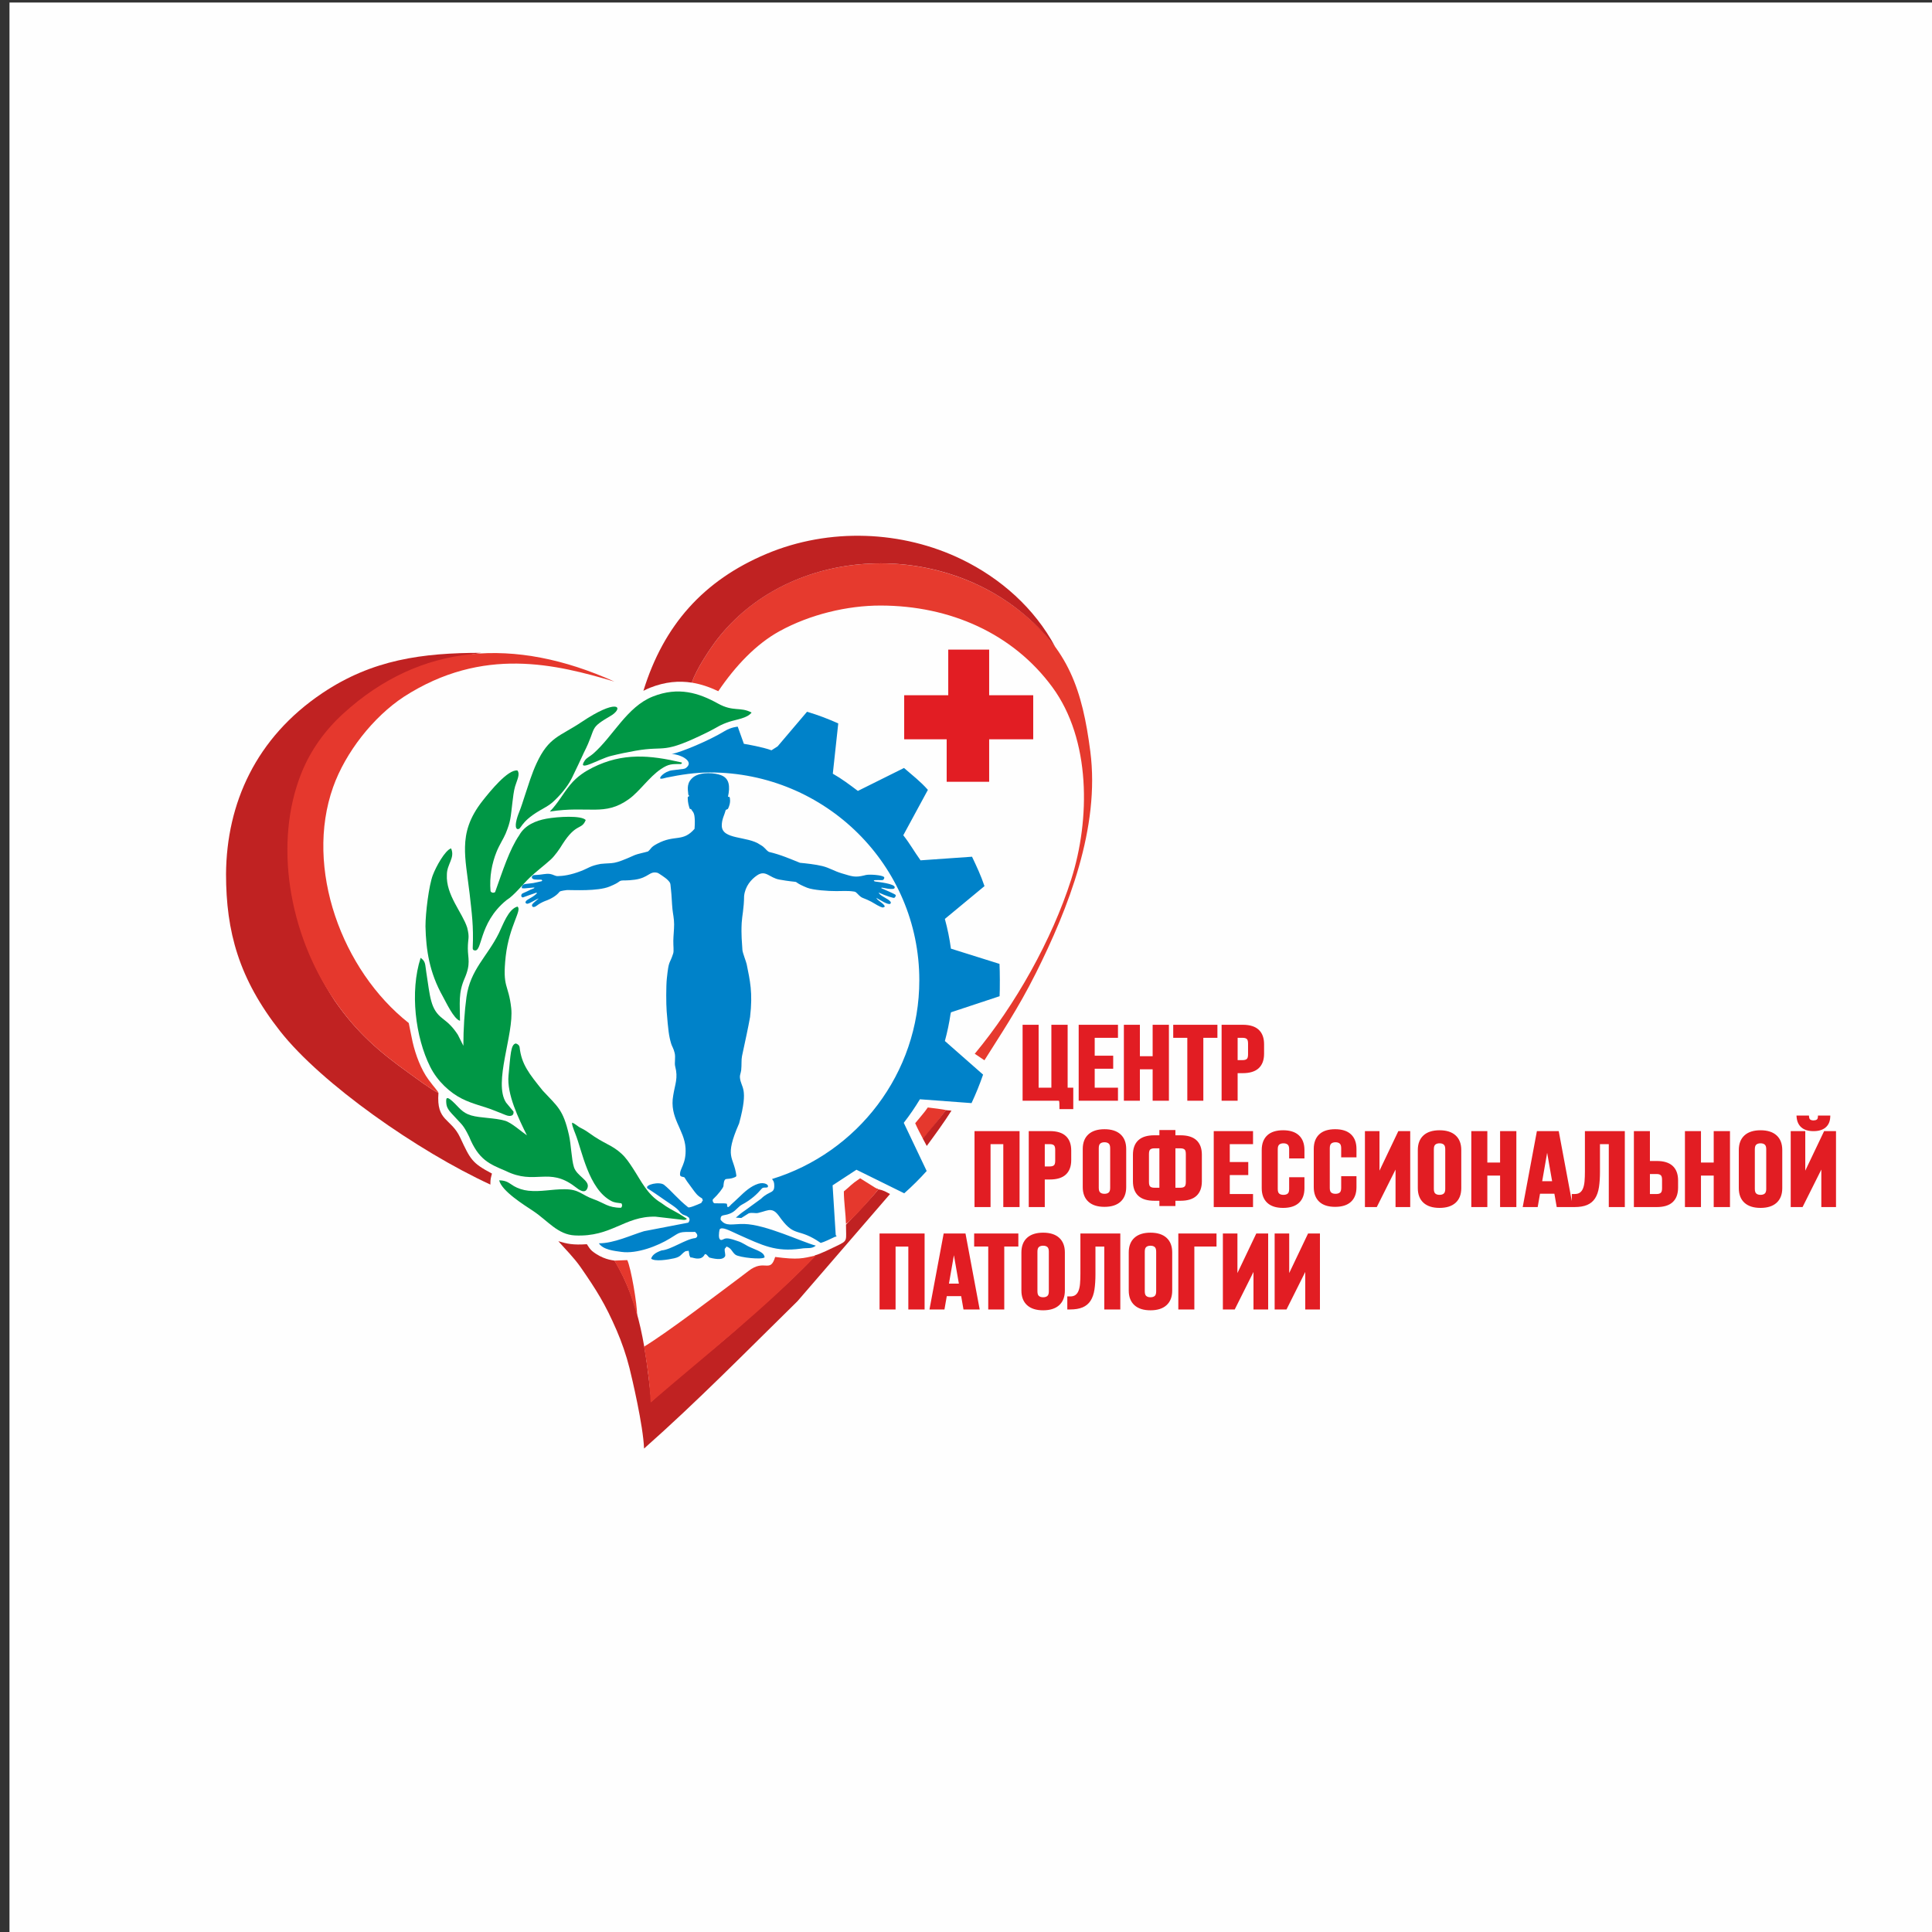 <?xml version="1.0" encoding="UTF-8"?>
<!DOCTYPE svg PUBLIC "-//W3C//DTD SVG 1.1//EN" "http://www.w3.org/Graphics/SVG/1.1/DTD/svg11.dtd">
<!-- Creator: CorelDRAW 2020 (64-Bit) -->
<svg xmlns="http://www.w3.org/2000/svg" xml:space="preserve" width="200mm" height="200mm" version="1.1" style="shape-rendering:geometricPrecision; text-rendering:geometricPrecision; image-rendering:optimizeQuality; fill-rule:evenodd; clip-rule:evenodd"
viewBox="0 0 20000 20000"
 xmlns:xlink="http://www.w3.org/1999/xlink"
 xmlns:xodm="http://www.corel.com/coreldraw/odm/2003">
 <rect x="0" y="0" width="20000" height="20000" fill="#333333" stroke="none"/>
 <defs>
  <style type="text/css">
   <![CDATA[
    .fil0 {fill:#FEFEFE}
    .fil1 {fill:#0082C9}
    .fil5 {fill:#009745}
    .fil2 {fill:#C02222}
    .fil6 {fill:#E21D23}
    .fil7 {fill:#E4382E}
    .fil3 {fill:#E5382D}
    .fil4 {fill:#E63A2E}
    .fil8 {fill:#E21D23;fill-rule:nonzero}
   ]]>
  </style>
 </defs>
 <g id="Слой_x0020_1">
  <rect class="fil0" x="98.24" y="26.12" width="20000" height="20000"/>
  <path class="fil1" d="M5532.43 9330.83l0 0zm2104.53 -1808.4l63.67 177.62c29.01,3.81 202.88,35.55 285.72,66.93l63.89 -41.05 303.99 -357.89c114.05,33.75 215.81,72.49 323.3,120.88l-56.35 520.26c94.58,53.87 173.33,113.5 259.54,178.44l477.55 -237.6c89.67,78.58 167.8,136.69 247.25,226.54l-254.74 470.06c69.74,88.16 109.68,163.78 178.69,259.47l532.97 -37.39c48.87,103.78 91.93,193.91 128.86,304.3l-410.11 339.75c27.45,100.16 48.52,202.83 62.82,307.58l502.81 157.73c4.02,73.59 5.03,262.53 0.94,334.67l-503.07 166.56 -4.63 17.37c-14.08,95.14 -33.77,188.5 -58.76,279.79l395.51 347.9c-34.72,101.08 -74.76,199.49 -119.55,294.95l-534.39 -39.69c-50.24,83.57 -105.38,164.01 -165.12,240.93l-1.19 4.57 236.39 496.98c-73.12,81.61 -150.76,158.67 -232.41,230.85l-494.61 -243.87 -246.88 161.48 32.44 515.57 10.03 8.81 -9.19 4.43 0.44 7.06 -5.3 -4.71c-41.52,20.07 -118.99,57.44 -151.49,65 -233.49,-162.26 -262.68,-52.92 -409.47,-247.78 -33.02,-45.88 -59.77,-86.85 -105.28,-91.97 -35.26,-3.96 -72.82,15.67 -133.87,29.59 -27.76,6.33 -61.6,-7.37 -96.88,3.94l-76.3 48.05 -56.86 -3.76c34.01,-29.55 59.97,-50.99 100.77,-78.42l160.23 -116.66c92,-91.57 146.37,-44.73 135.63,-157.52 -0.28,-3.04 -2.05,-8.04 -2.5,-11.06 -3.06,-20.55 -26.44,-40.63 -18.74,-33.85l8.63 7.58 -8.94 -9.82c883.02,-271.84 1524.43,-1091.65 1524.43,-2057.59 0,-1187.99 -970.19,-2151.05 -2166.99,-2151.05 -152.36,0 -306.32,23.63 -449.78,53.35 -21.11,4.37 -40.08,12.35 -57.78,11.54 -32.81,-1.5 34.61,-77.07 115.95,-87.16 123.07,-15.26 128.3,-12.48 146.94,-27.56 86.65,-70.09 -74.19,-141.02 -152.3,-141.17 95.77,-16.96 387.06,-138.59 547.61,-236.63 69.29,-42.3 136.17,-46.41 136.48,-46.33zm1409.36 1595.03c-4.37,-16.39 99.25,2.51 99.38,-12.88 9.15,-11.45 8.26,-14.72 8.03,-20.99 -0.69,-19.16 -105.24,-32.23 -171.1,-28.21 -16.03,0.97 -25.28,4.18 -36.75,7.05 -96.73,24.22 -128.04,9 -228.33,-20.47 -85.15,-25.01 -129.5,-58.07 -206.07,-76.77 -70.77,-17.28 -167.04,-27.38 -229.96,-33.46 -107.69,-42.97 -197.6,-83.48 -322.38,-113.02 -38.2,-24.66 -35.84,-44.22 -90.11,-74.35 -130.52,-92.41 -397.22,-48.39 -397.22,-198.41 0,-66.13 27.89,-109.79 40.04,-157.53 2.54,-10.02 20.35,-8.08 24.79,-17.02 11.23,-22.6 21.24,-53.37 21.24,-81.01 0,-41.69 -8.53,-47.82 -22.31,-40.24 24.73,-112.14 14.6,-194.65 -73.51,-226.04 -56.32,-21.54 -197.96,-38.45 -280.07,17.41 -74.6,56.19 -64.08,119.2 -56.53,183.71 0.65,5.64 4.81,7.24 8.32,11.82 6.21,8.11 -16.67,3.76 -14.48,24.53 1.15,53.48 12.52,82.53 17.95,102.25 5.03,18.23 9.22,7.72 15.58,11.72 5.14,3.23 5.53,8.77 10.96,15.6 7.44,9.36 19.79,22.94 24.46,52.34 4.49,28.2 6.88,68.19 1.59,136.76 -123.26,141.61 -203.49,55.7 -386.87,154.18 -71.6,38.45 -57.39,47.99 -94.85,79.78 -33.92,10.54 -111.84,26.14 -138.07,37.93 -231.12,103.9 -210.75,76.29 -352.46,91.05 -109.11,20.43 -121.75,42.02 -201.28,73 -108.56,42.28 -188.27,52.55 -243.26,53.36 -26.37,0.39 -46.43,-17.02 -77.77,-22.07 -45.81,-7.39 -72.71,7.7 -160.86,10.99 -14.17,-2.34 -33.96,13.85 -27.95,29.36 12.21,19.42 31.53,18.27 97.73,18.27 9.92,6.75 11.92,10.54 3,15.97 -30.43,6.3 -62.07,14.92 -85.36,18.9 -17.08,2.91 -28.56,3.22 -57.62,7.09 -36.99,2.75 -64.93,8.45 -62.65,43.12 -0.33,5.13 15.63,5.49 29.92,4.91 23.71,-0.97 68.2,-7.31 91.44,-8.22 7.5,-0.29 4.54,-0.61 9.27,1.33 2.26,0.93 -1.67,3.28 -3.8,5.3 -4.17,3.97 -31.96,13.07 -35.1,14.69l-38.66 18.97 -43.92 19.5c-23.37,11.57 -16.3,45.25 3.65,41.92l65.93 -23.83 70.16 -24.2c8.53,0.28 8.83,5.26 5.88,7.99 -59.22,55.01 -112.86,61.08 -116.6,91.3 -0.41,10.04 14.45,15.44 19.29,14.88 27.9,-3.25 89.4,-46.63 118.04,-54.99 -19.4,18.06 -56.4,43.35 -68.48,63.12 -4.63,7.58 -0.38,29.89 20.44,24.78 18.37,-1.53 38.73,-24.84 66.24,-38.96 11.37,-5.83 31.98,-16.99 45.13,-21.53 74.53,-25.73 125.78,-62.5 151.17,-95.95 8.8,-11.59 71.65,-17.26 78.87,-18.59 56.55,-0.89 314.87,14.6 437.82,-35.36 115.75,-47.04 90.13,-55.31 125.6,-62.69 18.71,-3.9 55.44,2.27 136.85,-8.99 146.04,-20.2 152.31,-92.31 234.63,-71.51 14.21,3.58 87.37,55.88 97.49,65.57 48.12,46.08 33.64,42.08 44.13,119.19 4.88,35.88 8.74,137.68 14.45,192.63 4.88,46.93 17.01,96.2 17.1,156.06 0.08,54.78 -7.6,120.04 -8.25,169.36 -0.77,57.55 7.16,106.13 -1.65,133.31 -39.26,121.18 -44.3,56.7 -65.7,260.06 -7.92,75.42 -7.65,262.14 -1.42,338.94 15.84,194.82 22.48,253.93 46.57,334.23 8.61,28.73 23.94,46.05 35.96,95.7 11.71,48.35 -4.08,102.91 5.51,139.07 32.05,120.81 -1.49,182.12 -20.03,299.04 -43.43,233.98 115.93,354.87 127.31,547.32 8.76,169.51 -64.13,209.48 -56.85,279.22 4.33,21.09 40.85,16.33 46.26,24.72 29.62,45.92 10.88,20.63 82.66,117.81 31.05,42.01 49.07,70.06 97.49,97.53 6.41,3.64 4.52,16.81 10.23,22.55 -6.21,1.23 -13.45,24.02 -18.45,26.29 -44.34,20.09 -124.71,53.62 -135,43.73 -110.92,-88.29 -170.57,-168.81 -247.68,-231.32 -48.17,-39.07 -202.4,-1.39 -174.26,34.54 55.49,37.15 114.54,75.28 173.77,118.1 34.72,25.11 54.22,35.83 87.48,59.74 36.05,25.89 56.74,41.22 81.05,75.04l23.72 18.82 40.16 15.33 23.52 16.49c15.21,23.69 2.29,44.05 -6.44,52.83l-457.92 88.38c-134.76,40.4 -309.2,125.36 -466.97,125.36 44.79,66.9 156.22,78.08 232.65,88.7 162.66,22.61 377.32,-61.64 504.14,-139.71 113.75,-70.02 85.78,-66.99 259.21,-66.99 41.89,37.15 16.31,59.76 2.64,63.84 -96.21,8 -252.88,121.1 -349.04,127.7 -61.66,21.15 -98.46,48.73 -108.36,85.36 37.26,32.23 171.98,11.3 238.35,-3.79 72.71,-16.52 68.48,-42.62 115.24,-72.26 7.79,-4.94 23.46,-0.99 34.26,-6.71 9.99,42.84 0.26,35.95 18.03,69.52 26.27,0 40.69,12.94 81.21,12.11 22.77,-0.46 49.02,-9.29 64.9,-38.9 13.68,-25.53 40.74,25.93 52.26,29.02 81.44,21.48 140.14,21.21 159.43,-10.92 10,-16.66 -5.06,-46.78 -2.37,-76.63 1.1,-12.16 16.14,-12.48 16.14,-27.36 54.39,14.52 58.53,58.81 95.83,85.57 39.66,28.44 279.05,54.23 301.46,25.79 -7.35,-37.48 -23.89,-52.42 -139.67,-99.36 -58.9,-23.87 -80.15,-50.22 -145.07,-69.88 -19.67,-5.96 -70.98,-27.11 -109.29,-26.02 -33.41,0.95 -47.56,24.88 -65.57,13.08 -20.12,-13.19 -14.58,-69.01 -7.04,-104.99 22.2,-34.99 104.3,12.01 190.26,50.52 260,116.49 391.13,182.89 648.97,147.82 71.42,-12.49 111.1,6.07 157.23,-31.3 -149.03,-40 -517.98,-219.2 -741.18,-224.28 -121.74,-2.77 -189.53,31.09 -244.72,-44.25 -1.88,-68.94 42.72,-28.25 125.02,-77.73 35.9,-21.6 61.38,-59.76 94.5,-77.42 96.49,-51.46 156.42,-107.56 206.95,-166.81 14.6,-17.11 41.2,-6.52 59.54,-13.72 22.18,-25.11 -33.29,-56.04 -95.49,-36.7 -79.62,24.75 -143.37,85.08 -199.07,138.81 -31.15,30.06 -61.87,57.82 -83.13,77.05 -11.25,14.05 -27.27,27.79 -33.32,25.98 -10.47,-3.14 -5.76,-33.2 -11.12,-34.8 -18.13,-5.44 -23.2,-3.59 -124.88,-4.48 -5.98,-0.05 -18.34,-8.68 -19.77,-22.57 -2.07,-9.16 -1.97,-15.68 4.27,-21.43 48.94,-45.03 104.14,-115.9 106.17,-134.48 1.93,-20.93 3.13,-67.77 27.12,-72.76 17.85,-3.71 44.49,-0.03 84.06,-16.35 7.97,-3.29 20.6,-5.8 22.71,-18.25 -27.08,-205.08 -130.06,-180.23 28.34,-541.73 103.22,-380.7 16.4,-362.4 8.14,-477.42 -1.54,-21.42 7.58,-38.27 13.23,-72.44 5.81,-55.04 0.61,-109.25 8.34,-145.69 38,-178.98 63.63,-292.23 83.65,-406.1 29.67,-252.64 -1.44,-378.22 -35.25,-546.41 -5.38,-26.77 -42.43,-117.18 -44.13,-147.81 -3.97,-71.3 -14.05,-155.72 -7.35,-280.53 3.99,-74.21 23.5,-146.27 24.85,-276.2 10.42,-102.39 74.25,-174.48 134.55,-214.98 89.39,-60.06 126.74,25.23 230.09,43.76 110.22,19.76 150.36,20.51 166.34,23.47 19.59,3.63 9.63,15.64 121.17,60.84 60.47,24.51 219.58,35.64 303.11,34.96 47.61,-0.38 126.85,-4.08 172.02,3.44 10.53,1.61 21.31,1.08 32.72,10.83 21.81,18.63 37.65,43.94 67.96,55.99 33.36,13.26 63.02,25.44 87.32,38.88 48.18,26.65 86.49,54.61 122.11,61.1 14.16,-4.95 20.49,-9.57 18.69,-13.44 -16.56,-35.53 -72.6,-55.54 -87.57,-86.78 44.41,24.2 115.51,72.5 143.3,62.27 6.01,-2.9 9.33,-14.98 5.04,-20.84 -25.41,-34.74 -96.25,-54.22 -121.14,-89.7 -3.68,-1.5 -4.82,-7.61 6.75,-2.34 64.61,29.45 146.37,55.24 151.92,50.38 7.24,-2.17 21.04,-22.13 13.29,-30.89 -8.59,-9.71 -125.69,-59.72 -145.11,-68.08 -6.63,-3.47 -0.05,-7.11 7.7,-5.96 41.81,8.21 76.32,14.72 107.22,12.65 13.53,-0.9 21.2,-5.16 21.85,-15.8 2.64,-38.04 -166.23,-55.59 -201.32,-60.6 -2.01,-0.28 -19.49,-6.35 -14.55,-8.08z"/>
  <path class="fil2" d="M4538.84 11314.67c-87.06,-43.17 -222.63,-147.1 -308.89,-208.62 -304.14,-216.87 -540.19,-420.89 -766.52,-748.98 -1004.81,-1538.22 -284.79,-3312.96 1517.75,-3598.86 -610.27,0 -1126.51,69.97 -1642.4,415.62 -690.4,462.55 -993.11,1143.9 -998.86,1872.57 0,598.11 132.34,1085.33 560.75,1629.41 428.42,544.07 1423.53,1240.11 2175.68,1586.91 0,-64.29 5.14,-66.08 16.29,-114 -207.13,-109.62 -222.29,-144.56 -328.49,-371.91 -96.73,-207.06 -248.21,-163.2 -225.31,-462.14z"/>
  <path class="fil3" d="M3555.08 7385.38c-190.61,173.66 -338.88,379.37 -434.19,615.92 -287.78,714.34 -137.15,1660.43 342.54,2355.77 226.33,328.09 462.38,532.11 766.52,748.98 86.26,61.52 221.83,165.45 308.89,208.62 -2.02,-15.84 -37.63,-49.94 -102.81,-138.17 -77.63,-105.1 -134.23,-257.62 -164.51,-389.3 -9.67,-42.19 -32.32,-159.03 -40.09,-196.73 -689.97,-543.09 -1082.64,-1602.08 -782.39,-2444.3 127.16,-356.64 413.5,-723.47 731.24,-933.03 821.23,-529.2 1581.33,-334.48 2180.14,-157.39 -1031.59,-465.25 -2005.27,-399.25 -2805.34,329.63z"/>
  <path class="fil4" d="M7435.7 7155.26c173.99,-257.33 388.65,-486.38 633.14,-620.84 314.99,-173.24 700.55,-266.18 1047.02,-265.78 721.91,0.87 1370.9,290.67 1777.96,844.44 399.71,543.77 393.27,1370.72 194.96,1991.76 -199,622.72 -577.6,1298.77 -998.28,1803.98l100.38 67.14c160.52,-257.21 344.73,-526.53 532.09,-901.29 334.4,-668.87 666.22,-1506.01 563.89,-2295.87 -82.11,-633.8 -223.32,-1057.48 -737.78,-1461.54 -938.38,-737.13 -2402.09,-631.36 -3122.54,298.15 -70.91,91.48 -221.15,313.25 -264.41,451.42 95.92,15.21 186.44,47.2 273.57,88.43z"/>
  <path class="fil2" d="M7162.13 7066.83c43.26,-138.17 193.5,-359.94 264.41,-451.42 721.21,-926.47 2177.21,-1036.59 3114.59,-303.44 155.08,121.77 262.19,232.49 382.22,384.14 -216.25,-403.27 -566.44,-710.06 -966.23,-904.75 -614.58,-299.26 -1371.26,-332.08 -2022.52,-57.77 -652.7,274.91 -1063.82,737.65 -1274.22,1417.83 22.11,-11.8 44.94,-22.5 68.62,-31.89 158.18,-62.72 300.8,-73.68 433.13,-52.7z"/>
  <path class="fil2" d="M8757.51 12677.23c0,170.45 24.18,162.94 -97.21,221.25 -53.95,25.92 -166.86,81.92 -224.32,97.21 -30.11,52.43 -346.19,349.12 -412.33,405.97l-422.22 377.05c-276.89,243.51 -595.05,480.18 -858.31,728.74 -54.44,-514.18 -116.52,-1022.65 -381.68,-1457.6 -28.3,-5.06 -124.74,-13.81 -231.28,-98.73 -26.07,-23.39 -35.46,-42.11 -54.93,-71.16 -143.9,9.75 -203.63,-3.72 -295.42,-31.26 45.6,51.92 77.99,84.91 115.16,126.51 39.94,44.72 81.61,93.69 116.53,144.09 164.23,237.09 254.42,380.47 372.5,653.65 50.58,117.05 99.16,255.56 132.44,388.79 24.37,97.61 141.59,591.95 150.85,833.55 544.43,-481.21 1068.33,-1014.91 1587.7,-1524.82l958.6 -1110.02c-44.19,-23.37 -63.95,-37.8 -120.69,-48.86 -58.29,76.12 -246.61,273.35 -335.39,365.64z"/>
  <path class="fil5" d="M5315.38 11506.43l-77.1 -93.28c-133.36,-207.01 83.39,-707.52 53.9,-976.32 -28.37,-258.6 -93.44,-202.42 -57.04,-538.65 37.29,-318.7 172.78,-478.83 121.18,-513.19 -94.34,25.2 -149.65,189.34 -191.72,274.45 -120.61,244.17 -295.89,376.18 -335.71,661.85 -20.24,145.21 -32.07,330.74 -32.07,504.59l-57.02 -113.79c-46.13,-70.97 -88.96,-116.18 -159.12,-169.31 -126.36,-95.68 -127.8,-223.49 -168.51,-483.44 -12.56,-80.16 -5.17,-105.31 -57.79,-143.86 -113.73,351.9 -53.5,823.31 98.92,1127.91 76.17,152.25 207.6,269.64 328.51,330.28 111.91,56.12 227.15,79.38 321.28,117.03 52.16,20.87 78.8,30.39 127.4,50.67 60.85,25.37 91.84,3.71 84.89,-34.94z"/>
  <polygon class="fil6" points="9816.26,7197.07 9360.18,7197.07 9360.18,7653.15 9799.96,7653.15 9799.96,8092.94 10239.75,8092.94 10239.75,7653.15 10695.82,7653.15 10695.82,7197.07 10239.75,7197.07 10239.75,6724.72 9816.26,6724.72 "/>
  <path class="fil5" d="M5699.99 8899.21c41.65,-37.61 93.62,-110.78 123.49,-161.32 143.33,-224.06 197.04,-141.99 239.86,-249.13 -45.75,-49.33 -287.57,-35.26 -406.77,-13.64 -110.35,20.05 -223.62,67.01 -281.59,171.41 -101.27,147.37 -172.72,373.07 -249.78,588.55 -20.76,12.82 -39.58,4.41 -47.12,-9.92 -12.91,-148.16 14.3,-287.9 61.66,-405.75 29.7,-73.88 74.43,-140.85 94.9,-190.92 53.48,-130.88 50.06,-159.29 70.39,-325.8 5.33,-43.63 12.84,-113.41 26.84,-160.7 19.59,-66.12 54.89,-126.33 24.43,-166.16 -98.8,-13.12 -284.74,218.24 -357.15,309.43 -146.02,183.92 -181.9,335.17 -185.27,481.2 -3.21,138.96 21.88,271.66 47.81,485.86 21.8,200.25 41.86,331.76 31.96,559.64 -0.99,16.33 5.52,21.74 10.67,23.87 94.92,39.17 39.36,-274.28 338.65,-517.54 80.46,-49.62 165.06,-160.52 239.17,-231.72 65.56,-63.01 145.52,-122.03 217.85,-187.36z"/>
  <path class="fil5" d="M5454.53 11752.99c-55.65,-37.27 -160.1,-132.01 -226.99,-151.21 -109,-31.28 -252.06,-27.13 -348.02,-54.37 -97.42,-27.68 -128.08,-86.01 -196.15,-147.44 -61.19,-55.23 -70.2,-38.28 -61.98,31.93 6.06,51.74 57.12,97.43 75.95,118.51 83.7,93.77 95.42,86.78 159.14,216.41 98.63,240.94 211.16,283.44 376.78,353.56 310.13,154.06 444.76,-45.25 718.46,163.81 35.84,27.38 107.83,86.88 131.28,8.93 22.49,-74.78 -112.64,-117.45 -142.01,-212.22 -25.38,-81.74 -28.55,-232.72 -51.64,-333.61 -60.04,-262.48 -117.04,-291.32 -270.14,-456.19 -144.11,-178.39 -220.39,-274.49 -240.17,-448.67 -2.4,-21.2 -19.74,-34.73 -38.61,-40.36 -54.46,7.73 -55.08,121.41 -76.14,329.41 -19.8,195.6 105.27,449.6 190.24,621.51z"/>
  <path class="fil5" d="M7109.76 12616.01l-81.45 -51.94c-75.3,-42.21 -111.81,-57.85 -183.32,-111.39 -145.96,-86.73 -208.33,-229.78 -294.23,-359.95 -37.67,-57.08 -68.35,-104.88 -118.1,-150.73 -100.98,-92.99 -175.57,-97.63 -336.34,-215.04 -51.2,-37.38 -83.28,-48.13 -102.6,-60.81 -35.44,-23.26 -34.11,-27.51 -65.79,-42.88 -19.15,-9.28 10.35,69.87 28.03,113.56 68.73,169.52 134.66,571.68 373.52,696.61 33,17.26 62.83,17.57 103.2,23.41 14.77,20.36 3.07,42.69 -4.66,45.85 -134.61,0 -174.59,-50.56 -283.59,-88.82 -125.33,-44 -146.29,-103.24 -301.9,-103.01 -137.27,0.2 -245.37,29.17 -373.53,15.32 -54.14,-5.85 -108.35,-23.78 -148.19,-47.29 -51.37,-30.3 -71.11,-58.6 -153.37,-60.41 26.05,111.76 255.79,253.6 352.1,317.74 151.88,101.14 253.25,244.27 431.95,252.92 381.92,18.49 510.54,-201.46 833.65,-194.4l283.41 32.69c13.3,2.36 37.85,1.4 41.21,-11.43z"/>
  <path class="fil3" d="M6667.34 13940.42c36.73,214.6 58.91,384.21 67.86,578.95 599.09,-515.85 1164.58,-955.42 1714.02,-1523.68 -140.69,31.52 -185.36,47.71 -424.69,16.3 -53.29,175.14 -109.15,13.93 -277.41,146.07 -29.45,23.15 -51.62,39.65 -83.28,63.32 -246.13,183.87 -752.35,570.89 -996.5,719.04z"/>
  <path class="fil5" d="M7780.21 7376.26c-118.45,-62.68 -187.8,-4.27 -348.69,-93.69 -195.98,-108.93 -408.68,-177.15 -673.49,-72.16 -269.37,106.81 -410.75,411.94 -619.02,593.26 -29.17,25.4 -65.41,40.69 -83.67,67.07 -92.19,133.16 145.29,-14.55 268.41,-45.21 86.44,-21.55 177.59,-40.21 255.54,-53.95 328.59,-57.87 263.41,47.42 761.25,-199.75 82.88,-41.15 109.06,-67.35 209.29,-100.19 72.36,-23.72 187.17,-36.42 230.38,-95.38z"/>
  <path class="fil5" d="M4404.57 9588.97c5.45,246.4 40.56,478.3 178.92,724.99 32.74,58.39 114.54,236.07 178.11,253.04 0,-186.21 -18.51,-286.13 48.09,-438.84 66.6,-152.72 33.34,-206.95 33.34,-310.01 0,-107.71 21.12,-104.86 -6.98,-216.25 -50.91,-157.1 -221.61,-337.84 -210.06,-547.96 0,-108.62 87.2,-173.55 43.55,-271.61 -62.98,20.24 -156.37,190.04 -189.4,278.07 -40.23,107.29 -75.57,388 -75.57,528.57z"/>
  <path class="fil5" d="M5692.01 8401.07c405.13,-62.77 564.31,53.45 818.2,-128.49 110.6,-79.26 210.4,-229.99 332.08,-311.64 81.63,-54.81 115.24,-51.59 206.58,-51.65 2.58,-0.96 19.13,-12.68 4.06,-16.87 -323.76,-75.42 -605.44,-102.81 -918.02,53.73 -70.93,35.53 -158.77,87.82 -233.94,180.14 -77.3,94.95 -121.35,183.81 -208.96,274.78z"/>
  <path class="fil5" d="M5919.9 8054.31c42.48,-86.5 101.18,-211.95 124.7,-263.62 143,-281.03 36.11,-237.96 294.31,-390.92 120.83,-85.54 40.07,-165.78 -317.83,74.22 -226.96,152.15 -339.36,152.44 -467.07,428.8 -50.13,108.48 -82.68,218.48 -121.39,334.66 -17.85,53.6 -34.63,111.47 -58.43,169.64 -25.33,61.87 -51.82,154.99 -20.93,174.49 49.48,11.37 16.8,-63.29 233.11,-190.38 44.54,-26.18 94.02,-51.02 129.51,-82.24 75.8,-66.7 159.6,-164.31 204.02,-254.65z"/>
  <path class="fil3" d="M8757.51 12669.3c72.91,-49.94 277.1,-281.59 335.39,-357.71 -13.04,-16.12 0.14,4.73 -37.14,-19.01l-151.66 -95c-98.9,66.22 -92.3,74.07 -168.56,135.59 0,107.37 19.7,235.86 21.97,336.13z"/>
  <path class="fil3" d="M9555.7 11790.37c60.87,-72.05 130.64,-158.68 182.26,-225.41 32.01,-41.48 36.78,-47.93 55.39,-72.69 -14.7,-6.54 -163.99,-25.6 -188.85,-27.66 -35.13,52.46 -83.53,104.54 -130.3,162.87 22.38,51.33 54.87,113.79 81.5,162.89z"/>
  <path class="fil3" d="M6596.05 13621.99c0,-125.18 -64.55,-498.09 -102.62,-577.43l-133.34 5.29c109.64,195.61 150.85,281.61 235.96,572.14z"/>
  <path class="fil2" d="M9553.72 11787.73l40.05 75.11c84.49,-114.81 183.26,-249.9 255.71,-365.66l-57.44 -4.91c-69.78,94.52 -166.32,202.87 -238.32,295.46z"/>
  <polygon class="fil7" points="6444.57,7066.77 6412,7050.48 "/>
  <path class="fil8" d="M11097.19 11273l0 195.38 -116.62 0c0,-17.37 -0.21,-31.66 -0.63,-42.88 -0.42,-11.22 -1.27,-20.08 -2.53,-26.59 -1.27,-6.52 -3.81,-11.04 -7.6,-13.57 -3.81,-2.53 -8.67,-3.8 -14.59,-3.8l-356.19 0 0 -759.81 139.44 0 0 651.27 158.44 0 0 -651.27 141.97 0 0 651.27 58.31 0zm221.93 -331.06l191.41 0 0 108.54 -191.41 0 0 222.52 240.84 0 0 108.54 -380.27 0 0 -759.81 380.27 0 0 108.55 -240.84 0 0 211.66zm467.82 439.6l-139.42 0 0 -759.81 139.42 0 0 325.63 158.45 0 0 -325.63 141.97 0 0 759.81 -141.97 0 0 -325.63 -158.45 0 0 325.63zm371.51 -759.81l430.97 0 0 108.55 -145.77 0 0 651.26 -139.42 0 0 -651.26 -145.78 0 0 -108.55zm706.14 0c70.14,0 122.31,15.92 156.54,47.76 34.23,31.84 51.34,78.51 51.34,140.02l0 98.78c0,61.51 -17.11,108.18 -51.34,140.02 -34.23,31.84 -86.4,47.76 -156.54,47.76l-65.92 0 0 285.47 -139.43 0 0 -759.81 205.35 0zm-65.92 108.55l0 257.25 65.92 0c21.96,0 38.86,-5.07 50.69,-15.2 11.84,-10.13 17.75,-28.95 17.75,-56.44l0 -113.97c0,-27.5 -5.91,-46.32 -17.75,-56.45 -11.83,-10.13 -28.73,-15.19 -50.69,-15.19l-65.92 0z"/>
  <path class="fil8" d="M9257.74 13555.52l-152.66 0 0 -786.27 466.3 0 0 786.27 -168.43 0 0 -651.26 -131.98 0 0 651.26 -13.23 0zm983.1 -1060.08l-152.66 0 0 -786.27 466.3 0 0 786.27 -168.43 0 0 -651.26 -131.98 0 0 651.26 -13.23 0zm627.34 -786.27c73.57,0 128.76,17.12 165.54,51.33 18.66,17.36 32.64,38.7 41.91,63.99 9.1,24.84 13.66,53.43 13.66,85.69l0 98.78c0,65.31 -18.53,115.22 -55.57,149.68 -18.56,17.27 -41.91,30.21 -69.98,38.77 -27.44,8.37 -59.3,12.56 -95.56,12.56l-52.69 0 0 285.47 -165.88 0 0 -786.27 218.57 0zm-52.69 135.01l0 230.79 52.69 0c9.74,0 18.21,-1.09 25.38,-3.23 6.65,-1.99 12.26,-4.93 16.74,-8.77 3.99,-3.41 7.1,-8.63 9.29,-15.61 2.53,-8.09 3.81,-18.36 3.81,-30.8l0 -113.97c0,-12.44 -1.28,-22.73 -3.81,-30.81 -2.19,-6.98 -5.31,-12.2 -9.29,-15.61 -4.48,-3.83 -10.09,-6.77 -16.74,-8.76 -7.17,-2.14 -15.64,-3.23 -25.38,-3.23l-52.69 0zm5747.29 285.26c0,30.41 -0.87,59.04 -2.59,85.85 -1.71,26.8 -4.29,51.5 -7.71,74.04 -3.47,22.88 -8.55,43.98 -15.2,63.26 -6.71,19.44 -14.98,36.82 -24.79,52.09 -10.02,15.61 -21.96,29.2 -35.74,40.72 -13.73,11.46 -29.4,20.92 -46.94,28.33 -17.24,7.29 -36.8,12.75 -58.61,16.35 -21.64,3.56 -45.45,5.36 -71.36,5.36l-184.65 0 -24.08 -137.85 -148.91 0 -24.09 137.85 -155.02 0c49.03,-262.07 98.12,-524.15 146.9,-786.27l225.98 0 135.43 724.8 0 -73.53 29.91 0c22.71,0 40.79,-4.92 54.05,-14.73 6.93,-5.08 13.07,-11.2 18.36,-18.36 5.4,-7.3 10.01,-15.74 13.79,-25.28 3.98,-10.18 7.34,-21.42 9.98,-33.68 2.62,-12.21 4.58,-25.63 5.79,-40.18 1.29,-15.51 2.24,-31.42 2.84,-47.68 0.6,-16.09 0.9,-33.88 0.9,-53.26l0 -418.1 413.07 0 0 786.27 -165.89 0 0 -651.26 -91.42 0 0 285.26zm517.05 -110.92l70.43 0c73.57,0 128.77,17.12 165.54,51.33 18.66,17.36 32.65,38.71 41.91,64 9.11,24.84 13.67,53.42 13.67,85.68l0 74.9c0,32.26 -4.56,60.85 -13.67,85.68 -9.26,25.29 -23.25,46.64 -41.91,64 -18.56,17.27 -41.9,30.21 -69.97,38.77 -27.45,8.37 -59.33,12.56 -95.57,12.56l-236.31 0 0 -786.27 165.88 0 0 309.35zm70.43 341.92c9.69,0 18.12,-1.11 25.23,-3.32 6.63,-2.04 12.19,-5.07 16.69,-9.06 4.16,-3.63 7.32,-8.96 9.54,-15.96 2.51,-7.91 3.77,-17.95 3.77,-30.07l0 -90.09c0,-12.14 -1.26,-22.17 -3.77,-30.08 -2.22,-6.99 -5.38,-12.32 -9.48,-15.95 -4.54,-3.98 -10.13,-7.01 -16.75,-9.07 -7.1,-2.2 -15.52,-3.31 -25.23,-3.31l-70.43 0 0 206.91 70.43 0zm444.8 135l-152.65 0 0 -786.27 165.88 0 0 325.63 131.98 0 0 -325.63 168.43 0 0 786.27 -168.43 0 0 -325.63 -131.98 0 0 325.63 -13.23 0zm570.86 -187.99c0,12.35 1.4,22.66 4.18,30.92 2.51,7.38 6.13,13.12 10.81,17.13 5.23,4.48 11.37,7.85 18.38,10.08 7.41,2.36 15.96,3.54 25.65,3.54 9.68,0 18.23,-1.18 25.6,-3.54 7.07,-2.24 13.2,-5.61 18.42,-10.08 9.99,-8.56 15,-24.59 15,-48.05l0 -410.29c0,-23.46 -5.01,-39.49 -15,-48.04 -5.22,-4.47 -11.36,-7.86 -18.37,-10.09 -7.42,-2.36 -15.96,-3.54 -25.65,-3.54 -18.75,0 -33.43,4.55 -44.03,13.63 -4.7,4.03 -8.32,9.74 -10.8,17.09 -2.78,8.25 -4.19,18.58 -4.19,30.95l0 410.29zm-165.89 -402.69c0,-32.29 4.86,-61.09 14.56,-86.29 9.86,-25.56 24.64,-47.29 44.33,-65.13 19.62,-17.77 43.45,-31.09 71.46,-39.88 27.49,-8.63 59.04,-12.97 94.56,-12.97 35.51,0 67.06,4.34 94.56,12.97 28.01,8.79 51.84,22.1 71.45,39.88 19.7,17.85 34.5,39.6 44.35,65.18 9.7,25.21 14.56,53.98 14.56,86.24l0 395.1c0,32.29 -4.86,61.08 -14.56,86.28 -9.87,25.56 -24.66,47.29 -44.35,65.14 -19.61,17.78 -43.45,31.08 -71.45,39.87 -27.5,8.63 -59.05,12.97 -94.56,12.97 -71.81,0 -127.15,-17.62 -166.02,-52.84 -19.7,-17.86 -34.5,-39.6 -44.33,-65.18 -9.7,-25.21 -14.56,-53.98 -14.56,-86.24l0 -395.1zm651.96 590.68l-114.63 0 0 -786.27 150.68 0 0 409.54 195.17 -409.54 122.99 0 0 786.27 -151.95 0 0 -388.25 -194.16 388.25 -8.1 0zm121.69 -896.98c13.47,0 24.58,-2.89 33.32,-8.64 3.36,-2.25 5.99,-5.45 7.88,-9.61 2.27,-5 3.59,-11.36 3.93,-19.02l0.56 -12.66 127.73 0 -0.53 13.7c-0.9,23.39 -5.35,44.17 -13.28,62.32 -8.12,18.54 -19.84,34.28 -35.1,47.15 -15.14,12.77 -33.27,22.32 -54.35,28.63 -20.59,6.16 -44,9.25 -70.16,9.25 -26.58,0 -50.24,-3.09 -70.95,-9.25 -21.21,-6.31 -39.3,-15.88 -54.24,-28.68 -14.96,-12.82 -26.69,-28.46 -35.1,-46.89 -8.28,-18.1 -13.33,-38.8 -15.14,-62.02l-1.12 -14.21 129.01 0 1.09 12.04c0.71,7.86 2.28,14.38 4.68,19.49 2.02,4.3 4.7,7.61 8.01,9.87 4.04,2.76 8.77,4.88 14.14,6.29 5.67,1.49 12.23,2.24 19.62,2.24zm-7399.3 698.14c0,23.46 5.01,39.49 15,48.05 5.22,4.47 11.36,7.84 18.37,10.08 7.42,2.36 15.97,3.54 25.65,3.54 9.68,0 18.23,-1.18 25.6,-3.54 7.07,-2.24 13.2,-5.61 18.42,-10.08 4.71,-4.03 8.33,-9.74 10.81,-17.09 2.79,-8.3 4.2,-18.63 4.2,-30.96l0 -410.29c0,-12.34 -1.41,-22.65 -4.2,-30.9 -2.48,-7.4 -6.1,-13.11 -10.81,-17.14 -5.22,-4.47 -11.36,-7.86 -18.37,-10.09 -7.42,-2.36 -15.96,-3.54 -25.65,-3.54 -18.74,0 -33.42,4.55 -44.02,13.63 -4.69,4.01 -8.31,9.75 -10.81,17.14 -2.79,8.25 -4.19,18.57 -4.19,30.9l0 410.29zm-165.89 -402.69c0,-32.29 4.86,-61.09 14.56,-86.29 9.86,-25.56 24.64,-47.29 44.33,-65.13 19.62,-17.77 43.45,-31.09 71.46,-39.88 27.5,-8.63 59.05,-12.97 94.56,-12.97 35.52,0 67.07,4.34 94.57,12.97 28.01,8.79 51.84,22.1 71.45,39.88 19.71,17.85 34.51,39.59 44.34,65.17 9.7,25.21 14.56,53.97 14.56,86.25l0 395.1c0,65.36 -19.64,115.84 -58.9,151.42 -19.61,17.78 -43.45,31.08 -71.45,39.87 -27.5,8.63 -59.05,12.97 -94.57,12.97 -71.8,0 -127.15,-17.62 -166.02,-52.84 -19.7,-17.86 -34.5,-39.6 -44.33,-65.18 -9.7,-25.21 -14.56,-53.98 -14.56,-86.24l0 -395.1zm793.37 536.41l-52.68 0c-73.57,0 -128.75,-17.12 -165.53,-51.33 -18.66,-17.36 -32.65,-38.71 -41.92,-63.99 -9.1,-24.84 -13.66,-53.41 -13.66,-85.69l0 -275.7c0,-32.28 4.56,-60.86 13.67,-85.69 9.26,-25.29 23.25,-46.64 41.91,-64 18.57,-17.27 41.91,-30.21 69.97,-38.77 27.44,-8.37 59.3,-12.56 95.56,-12.56l52.68 0 0 -54.27 165.89 0 0 54.27 52.68 0c73.58,0 128.77,17.12 165.55,51.33 18.66,17.36 32.64,38.71 41.91,64.01 9.1,24.83 13.66,53.42 13.66,85.68l0 275.7c0,32.26 -4.56,60.84 -13.66,85.68 -9.27,25.29 -23.25,46.64 -41.91,64 -18.56,17.27 -41.91,30.21 -69.98,38.77 -27.44,8.37 -59.3,12.56 -95.57,12.56l-52.68 0 0 54.27 -165.89 0 0 -54.27zm165.89 -542.72l0 407.71 52.68 0c9.74,0 18.22,-1.08 25.39,-3.23 6.66,-1.99 12.26,-4.92 16.74,-8.76 3.98,-3.41 7.09,-8.63 9.28,-15.61 2.54,-8.08 3.82,-18.37 3.82,-30.81l0 -290.89c0,-12.44 -1.28,-22.73 -3.82,-30.81 -2.19,-6.98 -5.3,-12.2 -9.28,-15.61 -4.48,-3.83 -10.09,-6.77 -16.74,-8.76 -7.17,-2.14 -15.65,-3.23 -25.39,-3.23l-52.68 0zm-218.57 0c-9.72,0 -18.21,1.09 -25.38,3.23 -6.66,1.99 -12.26,4.93 -16.74,8.76 -3.98,3.41 -7.09,8.62 -9.28,15.61 -2.53,8.08 -3.81,18.37 -3.81,30.81l0 290.89c0,12.44 1.28,22.72 3.81,30.81 2.19,6.98 5.3,12.2 9.28,15.61 4.48,3.84 10.08,6.77 16.74,8.76 7.17,2.15 15.66,3.23 25.38,3.23l52.68 0 0 -407.71 -52.68 0zm781.26 141.78l191.41 0 0 135 -191.41 0 0 196.06 240.85 0 0 135 -406.73 0 0 -786.27 406.73 0 0 135.01 -240.85 0 0 185.2zm773.1 170.62l0 100.94c0,32.25 -4.68,60.93 -14.03,86.01 -9.5,25.48 -23.79,47.09 -42.81,64.76 -19,17.64 -42.41,30.85 -70.18,39.58 -27.19,8.55 -58.57,12.83 -94.09,12.83 -71.88,0 -126.68,-17.68 -164.31,-53 -19.01,-17.84 -33.28,-39.57 -42.77,-65.12 -9.35,-25.18 -14.03,-53.91 -14.03,-86.14l0 -395.1c0,-32.23 4.68,-60.97 14.03,-86.15 9.49,-25.54 23.75,-47.26 42.77,-65.11 18.97,-17.8 42.38,-31.15 70.18,-39.99 27.28,-8.67 58.67,-13.02 94.13,-13.02 35.47,0 66.86,4.35 94.14,13.02 27.81,8.84 51.22,22.19 70.18,39.99 19.01,17.85 33.27,39.56 42.76,65.11 9.35,25.18 14.03,53.91 14.03,86.15l0 87.04 -158.28 0 0 -94.64c0,-23.46 -5.01,-39.49 -15,-48.04 -5.22,-4.47 -11.36,-7.86 -18.37,-10.09 -7.42,-2.36 -15.97,-3.54 -25.65,-3.54 -18.75,0 -33.43,4.55 -44.03,13.63 -4.69,4.01 -8.3,9.77 -10.79,17.15 -2.79,8.3 -4.2,18.68 -4.2,31.07l0 411.02c0,12.34 1.41,22.66 4.2,30.88 2.46,7.25 6.02,12.83 10.63,16.65 5.22,4.33 11.38,7.6 18.44,9.78 7.42,2.29 16.02,3.45 25.75,3.45 9.72,0 18.33,-1.16 25.75,-3.45 7.04,-2.18 13.21,-5.46 18.43,-9.78 4.62,-3.83 8.19,-9.39 10.65,-16.58 2.78,-8.17 4.19,-18.45 4.19,-30.77l0 -121.77 158.28 0 0 13.23zm538.59 -10.85l0 100.94c0,32.24 -4.68,60.92 -14.02,86.01 -9.5,25.49 -23.77,47.09 -42.81,64.76 -37.63,34.93 -92.4,52.41 -164.27,52.41 -71.9,0 -126.68,-17.68 -164.31,-53 -19.01,-17.84 -33.28,-39.57 -42.77,-65.12 -9.35,-25.18 -14.03,-53.91 -14.03,-86.14l0 -395.1c0,-32.23 4.68,-60.97 14.03,-86.15 9.49,-25.54 23.75,-47.26 42.77,-65.11 18.97,-17.8 42.38,-31.15 70.18,-39.99 27.28,-8.67 58.67,-13.02 94.13,-13.02 35.47,0 66.86,4.35 94.14,13.02 27.81,8.84 51.22,22.19 70.18,39.99 19.01,17.84 33.27,39.57 42.76,65.11 9.36,25.09 14.02,53.83 14.02,86.15l0 87.04 -158.27 0 0 -94.64c0,-12.34 -1.41,-22.65 -4.2,-30.9 -2.48,-7.4 -6.1,-13.11 -10.81,-17.14 -5.22,-4.47 -11.36,-7.86 -18.37,-10.09 -7.42,-2.36 -15.96,-3.54 -25.65,-3.54 -18.74,0 -33.42,4.55 -44.02,13.63 -4.68,4.01 -8.29,9.77 -10.8,17.19 -2.79,8.29 -4.2,18.65 -4.2,31.03l0 411.02c0,23.38 4.95,39.33 14.84,47.53 5.22,4.33 11.38,7.6 18.43,9.78 7.42,2.29 16.03,3.45 25.75,3.45 9.72,0 18.33,-1.16 25.75,-3.45 7.05,-2.17 13.21,-5.45 18.43,-9.78 4.63,-3.84 8.2,-9.38 10.65,-16.59 2.79,-8.17 4.2,-18.44 4.2,-30.76l0 -121.77 158.27 0 0 13.23zm202.15 306.29l-114.63 0 0 -786.27 150.68 0 0 409.54 195.17 -409.54 122.98 0 0 786.27 -151.94 0 0 -388.25 -194.16 388.25 -8.1 0zm598.75 -187.99c0,12.35 1.4,22.66 4.18,30.92 2.51,7.38 6.13,13.12 10.81,17.13 5.23,4.48 11.37,7.85 18.38,10.08 7.41,2.36 15.96,3.54 25.65,3.54 9.68,0 18.22,-1.18 25.59,-3.54 7.06,-2.23 13.2,-5.6 18.43,-10.08 9.99,-8.56 15,-24.59 15,-48.05l0 -410.29c0,-23.46 -5.01,-39.49 -15,-48.04 -5.23,-4.48 -11.37,-7.86 -18.38,-10.09 -7.41,-2.36 -15.96,-3.54 -25.64,-3.54 -18.75,0 -33.43,4.55 -44.03,13.63 -4.7,4.03 -8.32,9.74 -10.8,17.09 -2.78,8.25 -4.19,18.58 -4.19,30.95l0 410.29zm-165.9 -402.69c0,-32.29 4.86,-61.09 14.56,-86.29 9.86,-25.56 24.64,-47.29 44.33,-65.13 19.63,-17.77 43.46,-31.09 71.46,-39.88 27.5,-8.63 59.05,-12.97 94.57,-12.97 35.51,0 67.06,4.34 94.56,12.97 28.01,8.79 51.84,22.1 71.45,39.88 19.71,17.85 34.51,39.59 44.34,65.17 9.7,25.21 14.56,53.97 14.56,86.25l0 395.1c0,65.36 -19.64,115.84 -58.9,151.42 -19.61,17.78 -43.45,31.08 -71.45,39.87 -27.5,8.63 -59.05,12.97 -94.56,12.97 -71.8,0 -127.14,-17.62 -166.03,-52.84 -19.7,-17.86 -34.5,-39.6 -44.33,-65.18 -9.7,-25.21 -14.56,-53.98 -14.56,-86.24l0 -395.1zm706.47 590.68l-152.66 0 0 -786.27 165.89 0 0 325.63 131.98 0 0 -325.63 168.43 0 0 786.27 -168.43 0 0 -325.63 -131.98 0 0 325.63 -13.23 0zm580.97 -267.43l102.89 0 -51.45 -294.27 -51.44 294.27zm-4854.15 -955.01l0 208.61 -143.08 0 0 -13.23c0,-17.95 -0.2,-32.09 -0.58,-42.41 -0.19,-5.31 -0.51,-10.08 -0.9,-14.26 -0.36,-3.9 -0.85,-7.36 -1.42,-10.32 -0.36,-1.87 -0.84,-3.31 -1.38,-4.31l-0.54 -0.74c-0.7,-0.45 -1.58,-0.83 -2.57,-1.09 -1.21,-0.31 -2.8,-0.48 -4.73,-0.48l-369.42 0 0 -786.27 165.9 0 0 651.27 131.98 0 0 -651.27 168.43 0 0 651.27 58.31 0 0 13.23zm-26.46 182.15l0 -168.92 -58.31 0 0 -651.27 -115.51 0 0 651.27 -184.9 0 0 -651.27 -112.98 0 0 733.35 342.96 0c3.96,0 7.78,0.49 11.4,1.42 3.89,1.01 7.39,2.55 10.48,4.6 3.71,2.5 6.7,5.77 8.98,9.84 1.95,3.55 3.41,7.64 4.3,12.26 0.68,3.53 1.27,7.83 1.74,12.8 0.44,4.66 0.79,9.95 1,15.8 0.33,8.8 0.54,18.84 0.63,30.12l90.21 0zm248.39 -526.44l191.41 0 0 135 -191.41 0 0 196.06 240.84 0 0 135 -406.73 0 0 -786.27 406.73 0 0 135.01 -240.84 0 0 185.2zm164.95 26.46l-191.41 0 0 -238.12 240.84 0 0 -82.09 -353.81 0 0 733.35 353.81 0 0 -82.08 -240.84 0 0 -248.98 191.41 0 0 -82.08zm289.64 439.6l-152.65 0 0 -786.27 165.88 0 0 325.63 131.99 0 0 -325.63 168.43 0 0 786.27 -168.43 0 0 -325.63 -131.99 0 0 325.63 -13.23 0zm-126.19 -26.46l112.96 0 0 -325.63 184.91 0 0 325.63 115.51 0 0 -733.35 -115.51 0 0 325.63 -184.91 0 0 -325.63 -112.96 0 0 733.35zm497.7 -759.81l444.2 0 0 135.01 -145.77 0 0 651.26 -165.88 0 0 -651.26 -145.78 0 0 -135.01 13.23 0zm417.74 26.46l-404.51 0 0 82.09 145.78 0 0 651.26 112.96 0 0 -651.26 145.77 0 0 -82.09zm288.4 -26.46c73.57,0 128.75,17.12 165.53,51.33 18.67,17.36 32.65,38.71 41.92,63.99 9.1,24.84 13.66,53.43 13.66,85.69l0 98.78c0,32.28 -4.56,60.85 -13.66,85.69 -9.27,25.28 -23.25,46.63 -41.92,63.99 -18.56,17.27 -41.9,30.21 -69.97,38.77 -27.44,8.37 -59.3,12.56 -95.56,12.56l-52.69 0 0 285.47 -165.89 0 0 -786.27 218.58 0zm147.55 70.65c-31.66,-29.45 -80.85,-44.19 -147.55,-44.19l-192.12 0 0 733.35 112.97 0 0 -285.47 79.15 0c33.87,0 63.19,-3.78 87.92,-11.32 24.1,-7.35 43.99,-18.32 59.63,-32.87 15.56,-14.47 27.27,-32.41 35.1,-53.77 7.99,-21.82 12,-47.36 12,-76.59l0 -98.78c0,-29.22 -4.01,-54.77 -12,-76.59 -7.83,-21.36 -19.54,-39.3 -35.1,-53.77zm-200.24 64.36l0 230.79 52.69 0c9.72,0 18.2,-1.09 25.37,-3.23 6.66,-1.99 12.26,-4.93 16.74,-8.77 3.99,-3.41 7.1,-8.63 9.29,-15.61 2.53,-8.09 3.81,-18.36 3.81,-30.8l0 -113.97c0,-12.44 -1.28,-22.73 -3.81,-30.81 -2.19,-6.98 -5.31,-12.2 -9.29,-15.61 -9.33,-7.99 -23.4,-11.99 -42.11,-11.99l-52.69 0zm-26.46 244.02l0 -270.48 79.15 0c25.18,0 44.96,6.13 59.27,18.39 7.84,6.71 13.64,16 17.35,27.81 3.35,10.71 5.05,23.62 5.05,38.67l0 113.97c0,15.05 -1.7,27.95 -5.05,38.66 -3.71,11.81 -9.51,21.11 -17.35,27.81 -7.33,6.28 -16.13,10.97 -26.36,14.03 -9.71,2.9 -20.69,4.37 -32.91,4.37l-79.15 0 0 -13.23zm-3653.9 2541.53l112.97 0 0 -651.26 184.9 0 0 651.26 115.51 0 0 -733.35 -413.38 0 0 733.35zm994.28 26.46l-151.79 0 -24.09 -137.85 -148.91 0 -24.08 137.85 -155.02 0 146.9 -786.27 225.98 0c48.78,262.12 98.03,524.16 146.9,786.27l-15.89 0zm-129.59 -26.46l113.69 0 -137.02 -733.35 -182.17 0 -137.01 733.35 101.01 0 24.09 -137.85 193.33 0 24.08 137.85zm-172.83 -240.97l102.89 0 -51.45 -294.27 -51.44 294.27zm118.62 26.46l-150.07 0 82.89 -474.22 82.91 474.22 -15.73 0zm155.72 -545.3l444.2 0 0 135.01 -145.78 0 0 651.26 -165.88 0 0 -651.26 -145.77 0 0 -135.01 13.23 0zm417.74 26.46l-404.51 0 0 82.09 145.77 0 0 651.26 112.96 0 0 -651.26 145.78 0 0 -82.09zm224 571.82c0,12.35 1.4,22.66 4.18,30.92 2.51,7.38 6.13,13.12 10.81,17.13 5.23,4.47 11.37,7.84 18.38,10.08 7.42,2.36 15.97,3.54 25.65,3.54 9.68,0 18.23,-1.18 25.6,-3.54 7.07,-2.24 13.2,-5.61 18.42,-10.08 9.99,-8.56 15,-24.59 15,-48.05l0 -410.29c0,-23.46 -5.01,-39.49 -15,-48.04 -5.22,-4.47 -11.36,-7.86 -18.37,-10.09 -7.42,-2.36 -15.96,-3.54 -25.65,-3.54 -18.74,0 -33.42,4.55 -44.03,13.63 -4.7,4.03 -8.32,9.74 -10.8,17.09 -2.78,8.25 -4.19,18.58 -4.19,30.95l0 410.29zm-20.83 39.37c-3.74,-11.12 -5.63,-24.25 -5.63,-39.37l0 -410.29c0,-15.12 1.89,-28.24 5.63,-39.33 4.05,-11.99 10.28,-21.59 18.66,-28.77 15.59,-13.34 36,-20.03 61.19,-20.03 12.27,0 23.49,1.63 33.66,4.88 10.49,3.36 19.69,8.43 27.52,15.15 16.19,13.86 24.3,36.57 24.3,68.1l0 410.29c0,31.52 -8.1,54.24 -24.3,68.11 -7.85,6.72 -17.03,11.78 -27.52,15.13 -10.17,3.26 -21.4,4.89 -33.66,4.89 -12.26,0 -23.49,-1.63 -33.66,-4.88 -10.48,-3.36 -19.67,-8.42 -27.53,-15.14 -8.37,-7.18 -14.61,-16.77 -18.66,-28.74zm-145.06 -442.06c0,-32.29 4.86,-61.09 14.56,-86.29 9.86,-25.56 24.64,-47.29 44.33,-65.13 19.62,-17.77 43.45,-31.09 71.46,-39.88 27.5,-8.63 59.05,-12.97 94.56,-12.97 35.52,0 67.07,4.34 94.57,12.97 28.01,8.79 51.84,22.1 71.45,39.88 19.71,17.85 34.51,39.59 44.34,65.17 9.7,25.21 14.56,53.97 14.56,86.25l0 395.1c0,65.36 -19.64,115.84 -58.9,151.42 -19.61,17.78 -43.45,31.08 -71.45,39.87 -27.5,8.63 -59.05,12.97 -94.57,12.97 -71.8,0 -127.15,-17.62 -166.02,-52.84 -19.7,-17.86 -34.5,-39.6 -44.33,-65.18 -9.7,-25.21 -14.56,-53.98 -14.56,-86.24l0 -395.1zm39.16 -76.81c-8.46,22 -12.7,47.62 -12.7,76.81l0 395.1c0,29.23 4.24,54.85 12.7,76.84 8.31,21.62 20.8,39.98 37.41,55.04 33.78,30.6 83.24,45.92 148.34,45.92 32.92,0 61.83,-3.92 86.71,-11.73 24.37,-7.65 44.94,-19.06 61.63,-34.19 33.41,-30.27 50.12,-74.24 50.12,-131.88l0 -395.1c0,-29.24 -4.24,-54.86 -12.7,-76.85 -8.31,-21.61 -20.8,-39.98 -37.42,-55.03 -16.7,-15.13 -37.26,-26.55 -61.63,-34.2 -24.88,-7.81 -53.79,-11.73 -86.71,-11.73 -32.91,0 -61.82,3.92 -86.7,11.73 -24.38,7.65 -44.94,19.07 -61.64,34.2 -16.62,15.05 -29.1,33.42 -37.41,55.07zm1237.98 479.5c0,12.35 1.4,22.66 4.18,30.92 2.51,7.38 6.13,13.12 10.81,17.13 5.23,4.48 11.37,7.85 18.38,10.08 7.41,2.36 15.96,3.54 25.65,3.54 9.68,0 18.22,-1.18 25.59,-3.54 7.07,-2.24 13.2,-5.61 18.42,-10.08 4.7,-4.02 8.32,-9.75 10.82,-17.14 2.79,-8.25 4.19,-18.56 4.19,-30.91l0 -410.29c0,-12.35 -1.4,-22.66 -4.18,-30.91 -2.51,-7.38 -6.13,-13.11 -10.83,-17.13 -5.22,-4.47 -11.36,-7.86 -18.37,-10.09 -7.41,-2.36 -15.96,-3.54 -25.64,-3.54 -18.75,0 -33.43,4.55 -44.03,13.63 -4.7,4.03 -8.32,9.74 -10.8,17.09 -2.78,8.25 -4.19,18.58 -4.19,30.95l0 410.29zm-20.83 39.37c-3.74,-11.12 -5.63,-24.25 -5.63,-39.37l0 -410.29c0,-15.12 1.89,-28.24 5.63,-39.33 4.05,-11.99 10.28,-21.59 18.66,-28.77 15.58,-13.34 35.98,-20.03 61.19,-20.03 12.27,0 23.5,1.63 33.65,4.88 10.49,3.36 19.69,8.43 27.52,15.15 8.4,7.18 14.63,16.77 18.68,28.72 3.74,11.14 5.63,24.26 5.63,39.38l0 410.29c0,15.12 -1.89,28.25 -5.63,39.34 -4.05,12 -10.28,21.59 -18.68,28.77 -7.85,6.72 -17.03,11.78 -27.52,15.13 -10.17,3.26 -21.39,4.89 -33.65,4.89 -12.28,0 -23.51,-1.63 -33.66,-4.88 -10.48,-3.36 -19.68,-8.42 -27.53,-15.14 -8.37,-7.18 -14.61,-16.77 -18.66,-28.74zm-145.07 -442.06c0,-32.29 4.86,-61.09 14.56,-86.29 9.86,-25.56 24.64,-47.29 44.33,-65.13 19.62,-17.77 43.45,-31.09 71.46,-39.88 27.5,-8.63 59.05,-12.97 94.57,-12.97 35.51,0 67.06,4.34 94.56,12.97 28.01,8.79 51.84,22.1 71.45,39.88 19.71,17.85 34.51,39.59 44.34,65.17 9.7,25.21 14.56,53.97 14.56,86.25l0 395.1c0,65.36 -19.64,115.84 -58.9,151.42 -19.61,17.78 -43.45,31.08 -71.45,39.87 -27.5,8.63 -59.05,12.97 -94.56,12.97 -71.81,0 -127.16,-17.62 -166.03,-52.84 -19.7,-17.86 -34.5,-39.6 -44.33,-65.18 -9.7,-25.21 -14.56,-53.98 -14.56,-86.24l0 -395.1zm39.16 -76.81c-8.46,22 -12.7,47.62 -12.7,76.81l0 395.1c0,29.23 4.24,54.85 12.7,76.84 8.31,21.62 20.8,39.98 37.41,55.04 33.78,30.6 83.24,45.92 148.35,45.92 32.91,0 61.82,-3.92 86.7,-11.73 24.37,-7.65 44.94,-19.06 61.63,-34.19 33.41,-30.27 50.12,-74.24 50.12,-131.88l0 -395.1c0,-29.24 -4.24,-54.86 -12.7,-76.85 -8.31,-21.61 -20.8,-39.98 -37.42,-55.03 -16.7,-15.13 -37.26,-26.55 -61.63,-34.2 -24.88,-7.81 -53.79,-11.73 -86.7,-11.73 -32.92,0 -61.83,3.92 -86.71,11.73 -24.38,7.65 -44.94,19.07 -61.64,34.2 -16.62,15.05 -29.1,33.42 -37.41,55.07zm626.65 667.49l-152.65 0 0 -786.27 395.32 0 0 135.01 -229.44 0 0 651.26 -13.23 0zm-126.19 -26.46l112.96 0 0 -651.26 229.44 0 0 -82.09 -342.4 0 0 733.35zm549.37 26.46l-114.63 0 0 -786.27 150.67 0 0 409.54 195.18 -409.54 122.98 0 0 786.27 -151.94 0 0 -388.25 -194.16 388.25 -8.1 0zm-88.17 -26.46l80.06 0 236.83 -473.6 0 473.6 99.02 0 0 -733.35 -79.83 0 -238.33 500.06 0 -500.06 -97.75 0 0 733.35zm624.14 26.46l-114.62 0 0 -786.27 150.67 0 0 409.54 195.18 -409.54 122.98 0 0 786.27 -151.94 0 0 -388.25 -194.17 388.25 -8.1 0zm-88.16 -26.46l80.05 0 236.84 -473.6 0 473.6 99.02 0 0 -733.35 -79.83 0 -238.33 500.06 0 -500.06 -97.75 0 0 733.35zm-1881.53 -339.54c0,30.41 -0.87,59.04 -2.59,85.85 -1.71,26.8 -4.29,51.5 -7.71,74.04 -3.47,22.88 -8.55,43.98 -15.2,63.26 -6.71,19.44 -14.98,36.82 -24.79,52.09 -9.97,15.54 -21.91,29.11 -35.77,40.68 -13.7,11.5 -29.36,20.95 -46.91,28.37 -17.26,7.29 -36.81,12.75 -58.62,16.35 -21.64,3.56 -45.44,5.36 -71.35,5.36l-28.45 0 0 -135 29.92 0c22.7,0 40.79,-4.92 54.05,-14.73 6.93,-5.08 13.07,-11.2 18.36,-18.36 5.4,-7.3 10.01,-15.74 13.79,-25.28 3.98,-10.18 7.34,-21.42 9.98,-33.68 2.62,-12.21 4.58,-25.63 5.79,-40.18 1.29,-15.51 2.24,-31.42 2.84,-47.68 0.6,-16.09 0.9,-33.88 0.9,-53.26l0 -418.1 413.07 0 0 786.27 -165.89 0 0 -651.26 -91.42 0 0 285.26zm-28.95 84.19c1.65,-25.77 2.49,-53.85 2.49,-84.19l0 -311.72 144.34 0 0 651.26 112.97 0 0 -733.35 -360.15 0 0 391.64c0,18.25 -0.33,36.32 -1,54.2 -0.65,17.74 -1.6,34.08 -2.84,48.92 -1.3,15.53 -3.43,30.05 -6.31,43.48 -2.99,13.89 -6.77,26.54 -11.26,37.9 -4.69,11.73 -10.43,22.18 -17.17,31.3 -6.91,9.34 -14.9,17.32 -23.88,23.88 -18.01,13.3 -41.34,19.95 -69.71,19.95l-3.46 0 0 82.08 1.99 0c24.78,0 47.15,-1.65 67.11,-4.94 19.8,-3.27 37.35,-8.14 52.62,-14.59 14.97,-6.33 28.39,-14.44 40.21,-24.32 11.74,-9.74 21.9,-21.34 30.49,-34.71 8.77,-13.65 16.15,-29.15 22.11,-46.41 6.01,-17.44 10.68,-36.98 13.96,-58.6 3.33,-21.96 5.84,-45.92 7.49,-71.78z"/>
  <path class="fil8" d="M9257.74 13542.29l-139.43 0 0 -759.81 439.84 0 0 759.81 -141.97 0 0 -651.26 -158.44 0 0 651.26zm868.08 0l-140.69 0 -24.09 -137.85 -171.12 0 -24.08 137.85 -128.02 0 141.96 -759.81 204.07 0 141.97 759.81zm-318.15 -240.97l134.35 0 -67.18 -384.24 -67.17 384.24zm290.07 -518.84l430.97 0 0 108.55 -145.78 0 0 651.26 -139.42 0 0 -651.26 -145.77 0 0 -108.55zm628.51 585.05c0,27.5 6.55,46.86 19.64,58.08 13.11,11.21 30.64,16.82 52.61,16.82 21.97,0 39.51,-5.61 52.6,-16.82 13.1,-11.22 19.65,-30.58 19.65,-58.08l0 -410.29c0,-27.5 -6.55,-46.86 -19.65,-58.07 -13.09,-11.22 -30.63,-16.83 -52.6,-16.83 -21.97,0 -39.5,5.61 -52.61,16.83 -13.09,11.21 -19.64,30.57 -19.64,58.07l0 410.29zm-139.43 -402.69c0,-61.51 18.17,-108.73 54.5,-141.65 36.34,-32.93 88.73,-49.39 157.18,-49.39 68.45,0 120.85,16.46 157.18,49.39 36.34,32.92 54.51,80.14 54.51,141.65l0 395.1c0,61.5 -18.17,108.72 -54.51,141.65 -36.33,32.92 -88.73,49.38 -157.18,49.38 -68.45,0 -120.84,-16.46 -157.18,-49.38 -36.33,-32.93 -54.5,-80.15 -54.5,-141.65l0 -395.1zm1250.68 402.69c0,27.5 6.55,46.86 19.64,58.08 13.1,11.21 30.63,16.82 52.61,16.82 21.96,0 39.5,-5.61 52.59,-16.82 13.11,-11.22 19.66,-30.58 19.66,-58.08l0 -410.29c0,-27.5 -6.55,-46.86 -19.66,-58.07 -13.09,-11.22 -30.63,-16.83 -52.59,-16.83 -21.98,0 -39.51,5.61 -52.61,16.83 -13.09,11.21 -19.64,30.57 -19.64,58.07l0 410.29zm-139.44 -402.69c0,-61.51 18.17,-108.73 54.5,-141.65 36.34,-32.93 88.73,-49.39 157.19,-49.39 68.44,0 120.84,16.46 157.17,49.39 36.34,32.92 54.51,80.14 54.51,141.65l0 395.1c0,61.5 -18.17,108.72 -54.51,141.65 -36.33,32.92 -88.73,49.38 -157.17,49.38 -68.46,0 -120.85,-16.46 -157.19,-49.38 -36.33,-32.93 -54.5,-80.15 -54.5,-141.65l0 -395.1zm652.58 577.45l-139.42 0 0 -759.81 368.86 0 0 108.55 -229.44 0 0 651.26zm423.18 0l-101.4 0 0 -759.81 124.21 0 0 454.8 216.76 -454.8 101.4 0 0 759.81 -125.48 0 0 -430.92 -215.49 430.92zm535.97 0l-101.39 0 0 -759.81 124.21 0 0 454.8 216.76 -454.8 101.4 0 0 759.81 -125.48 0 0 -430.92 -215.5 430.92zm-1982.92 -352.77c0,60.79 -3.39,113.43 -10.14,157.93 -6.76,44.51 -19.44,81.23 -38.03,110.18 -18.59,28.94 -44.16,50.29 -76.69,64.04 -32.54,13.75 -74.16,20.62 -124.85,20.62l-15.22 0 0 -108.54 16.69 0c25.56,0 46.27,-5.79 61.91,-17.37 15.84,-11.58 28.09,-28.04 36.55,-49.39 8.44,-21.35 14.15,-47.22 16.69,-77.61 2.53,-30.39 3.79,-64.4 3.79,-102.03l0 -404.87 386.61 0 0 759.81 -139.43 0 0 -651.26 -117.88 0 0 298.49z"/>
  <g id="_2576236232080">
  </g>
 </g>
</svg>
